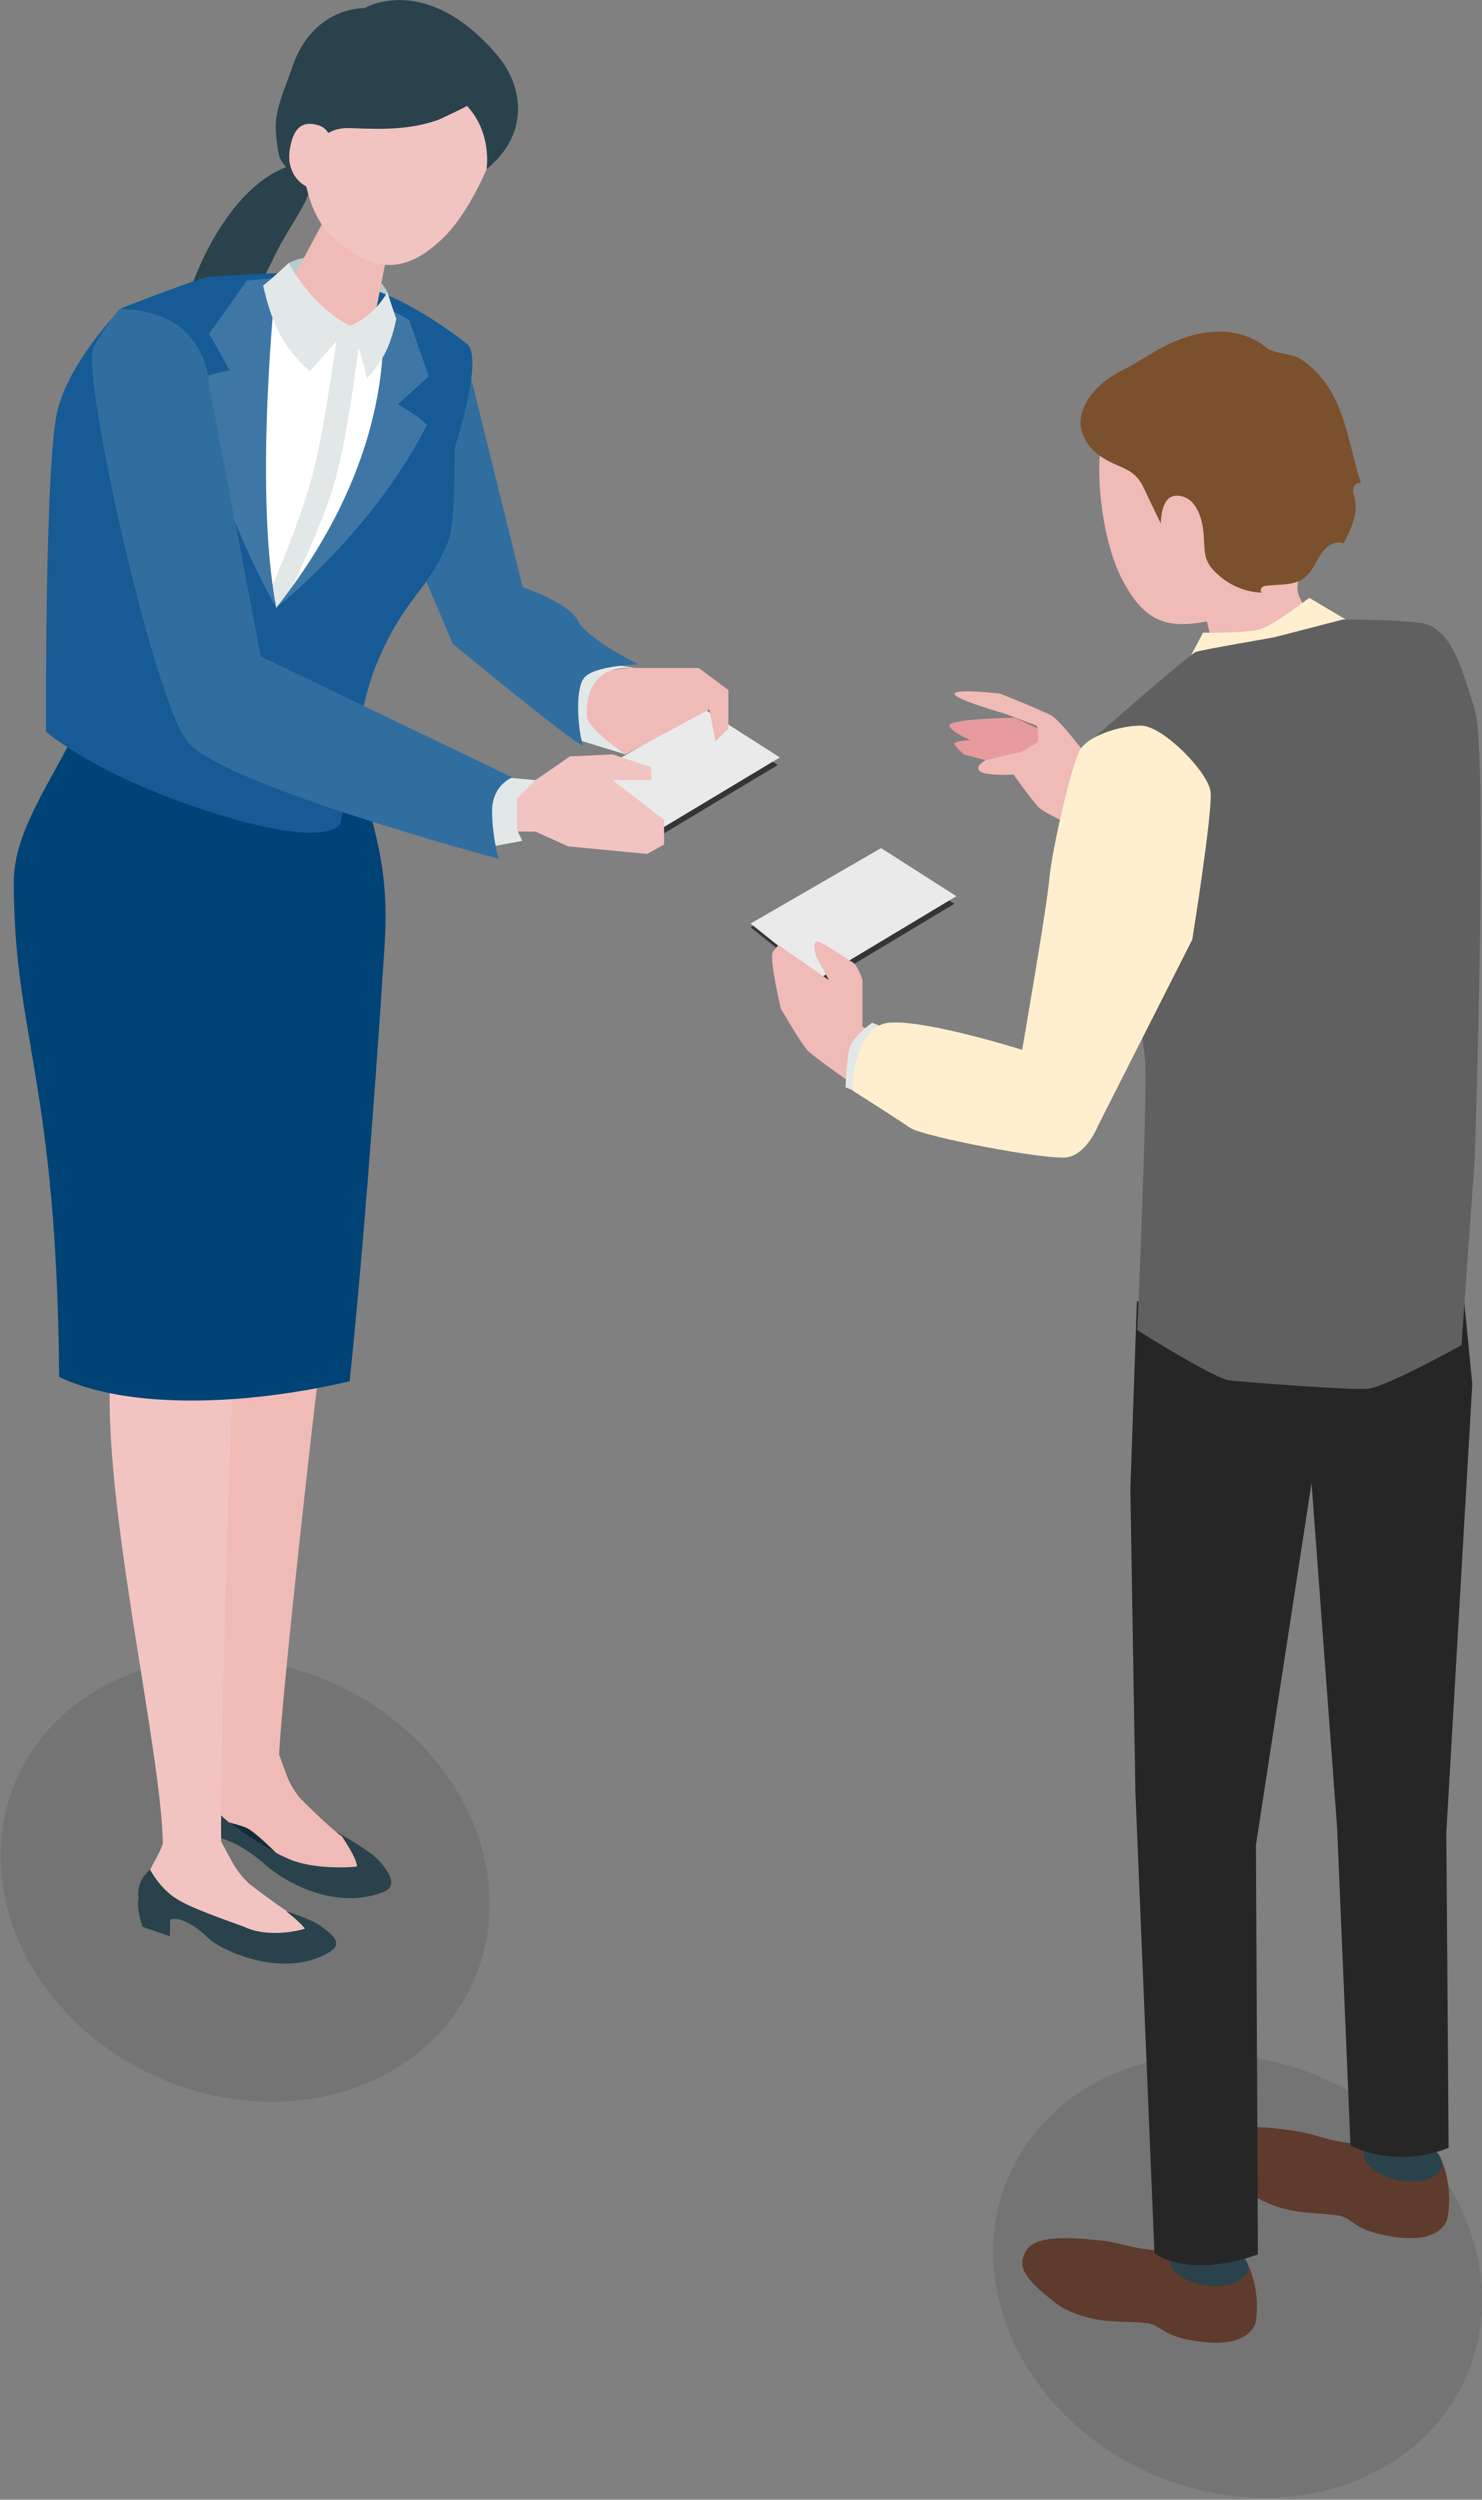 <?xml version="1.0" encoding="utf-8"?>
<!-- Generator: Adobe Illustrator 24.3.0, SVG Export Plug-In . SVG Version: 6.00 Build 0)  -->
<svg version="1.1" id="レイヤー_1" xmlns="http://www.w3.org/2000/svg" xmlns:xlink="http://www.w3.org/1999/xlink" x="0px"
	 y="0px" viewBox="0 0 117.54 198.15" style="enable-background:new 0 0 117.54 198.15;" xml:space="preserve">
<rect x="0" y="0" width="117.54" height="198.15" fill="#808080" stroke="none"/>
<style type="text/css">
	.st0{opacity:0.2;fill:#494949;}
	.st1{fill:#2A424B;}
	.st2{fill:#B6CBCC;}
	.st3{fill:#112C36;}
	.st4{fill:#F0BAB7;}
	.st5{fill:#F1C4C2;}
	.st6{fill:#004376;}
	.st7{fill:none;stroke:#353535;stroke-width:0.906;stroke-miterlimit:10;}
	.st8{fill:#EAEAEA;}
	.st9{fill:#E2E8E8;}
	.st10{fill:#316EA0;}
	.st11{fill:#165B95;}
	.st12{fill:#FFFFFF;}
	.st13{fill:#3E77A6;}
	.st14{fill:#5E3B2C;}
	.st15{fill:#262626;}
	.st16{fill:#7B502C;}
	.st17{fill:#FFEFCE;}
	.st18{fill:#606060;}
	.st19{fill:#E79B9F;}
</style>
<g>
	
		<ellipse transform="matrix(0.406 -0.914 0.914 0.406 -124.733 106.219)" class="st0" cx="19.4" cy="149.12" rx="17.1" ry="19.81"/>
	<path class="st1" d="M14.44,25.15c1.21,0.22,2.46,0.73,3.62,0.33c1.11-0.38,1.72-1.43,2.18-2.43c0.24-0.53,0.65-1,0.93-1.53
		c0.29-0.56,0.55-1.14,0.84-1.7c0.6-1.17,1.35-2.26,1.98-3.42c0.38-0.71,0.73-1.49,0.65-2.29c-0.05-0.5-0.29-1.05-0.84-1.07
		c-0.52-0.02-1.03,0.16-1.5,0.37C18.23,15.26,15.43,21.07,14.44,25.15z"/>
	<path class="st2" d="M30.72,23.15c-0.7-1.63-4.93-3.77-7.8-2.31c-0.54,1.02-1.01,1.65-1.01,1.65l3.33,2.74l4.31,0.89
		C29.55,26.12,30.53,24.02,30.72,23.15z"/>
	<path class="st3" d="M17.73,144.08c-1.17-1.07-1.62-2.66-1.62-2.66s0.78-0.32,1.81,0.34c2.6,1.97,4.12,2.51,4.89,2.62
		c3.31,0.5,4.17,0.99,4.17,0.99s1.39,1.97,1.32,2.59c-0.75,0.1-3.83,0.21-5.63-0.71C21.44,146.72,18.9,145.15,17.73,144.08z"/>
	<path class="st4" d="M29.33,68.63c0,0-2.78,31.94-3.37,35.09c-0.59,3.15-3.65,30.94-3.82,35.37c-1.19,0.85-3.37,1.04-4.63,0.08
		c0.7-9.37-3.15-27.26-1.14-36.11c-0.2-2.64-1.34-16.46-0.98-21.63c0.19-6.04,4.51-10.67,4.51-10.67l5-4.1L29.33,68.63z"/>
	<path class="st4" d="M17.83,138.37l-0.23,0.49c-0.45,0.96-1.32,1.76-1.44,2.81c-0.15,1.27,0.38,2.1,1.42,2.64
		c0,0,1.67,0.4,2.1,0.65c0.87,0.5,2.87,2.57,2.87,2.57c0.95,0.99,2.92,1.69,4.31,1.57c1.3-0.11,1.48-0.21,2.12-0.98
		c0.8-0.97-1.05-2.03-1.94-2.62c-0.87-0.57-3.26-2.98-3.26-2.98c-0.49-0.6-0.88-1.29-1.14-2.05l-0.58-1.61L17.83,138.37z"/>
	<path class="st1" d="M26.98,145.37c0,0,1.39,1.97,1.32,2.59c-0.75,0.1-3.83,0.21-5.63-0.71c-1.24-0.53-3.78-2.11-4.95-3.17
		c-1.17-1.07-1.62-2.66-1.62-2.66s-1.35,0.67-1.37,2.12c-0.12,1.14,0.03,2.48,0.03,2.48l2,0.89l0.13-1.29c0,0,1.66-0.05,4.35,2.36
		c0.86,0.77,4.99,3.61,9.16,2c1.35-0.52,0.18-1.93-0.44-2.59C29.36,146.74,26.98,145.37,26.98,145.37z"/>
	<path class="st5" d="M19.77,70.51c0,0-0.79,33.25-1.15,36.79c-0.36,3.54-1.22,34.1-1.07,39.05c-1.45,0.72-3.26,1.01-4.63,0.34
		c0.1-7.54-5.37-29.57-4.01-39.55c-1.1-8.31-6.89-36.53-6.89-36.53l6.15-3.69L19.77,70.51z"/>
	<path class="st6" d="M28.19,60.32C24.27,60.9,16.87,62.03,5.95,58c-1.83,3.88-4.86,7.89-4.86,11.92c0.01,12.23,3.42,15.8,3.6,39.23
		c5.47,2.59,14.71,2.29,23.04,0.34c0.84-7.85,1.93-21.41,2.77-34.51C30.9,68.7,29.72,65.91,28.19,60.32z"/>
	<path class="st5" d="M12.98,145.94l-0.18,0.5c-0.35,0.98-1.16,1.84-1.16,2.87c0,1.25,0.42,2.33,1.63,2.55
		c0.53,0.1,1.64-0.13,2.16,0.02c1.07,0.3,3.58,2.47,3.58,2.47c1.11,0.86,2.91,1.36,4.35,1.11c1.34-0.24,1.89-0.39,2.47-1.2
		c0.72-1.02-1.35-1.87-2.34-2.34c-0.98-0.46-3.69-2.57-3.69-2.57c-0.59-0.53-1.08-1.17-1.45-1.87l-0.81-1.5L12.98,145.94z"/>
	<polygon class="st7" points="55.53,57.25 60.83,60.63 51.17,66.43 46.34,62.57 	"/>
	<polygon class="st8" points="55.88,56.23 61.85,60.04 50.97,66.57 45.53,62.21 	"/>
	<g>
		<polygon class="st4" points="49.61,59.8 45.78,58.08 43.49,53.68 49.92,52.95 55.42,52.95 57.77,54.7 57.77,57.76 56.75,58.78 
			56.26,56.23 		"/>
		<path class="st9" d="M48.59,52.66L50.63,53c0,0-2.04-0.34-3.06,0.68s-1.02,2.04-1.02,3.06s3.06,3.06,3.06,3.06l-3.46-1.06
			l-1.64-3.02l-0.25-3.06H48.59z"/>
		<path class="st10" d="M33.27,26.16l3.65,2.02l4.54,18.37c0,0,3.65,1.21,4.37,2.65s4.8,3.47,4.8,3.47s-3.49,0.07-4.3,1.06
			c-0.8,0.98-0.42,4.51-0.1,5.3c0.32,0.79-10.32-7.99-10.32-7.99l-5.58-13.12L33.27,26.16z"/>
	</g>
	<path class="st11" d="M9.63,24.43c0,0,6.29-2.47,7.05-2.5c6-0.27,11.46-1.54,20.34,5.31c1.22,0.94-0.4,6.54-0.95,8.26
		c0,0,0.07,5.92-0.51,7.37c-1.64,4.12-3.57,4.49-5.77,9.96c-1.4,3.47-2.78,12.44-2.78,12.44s-0.7,2.04-9.58-0.67
		C7.78,61.65,3.65,58,3.65,58s-0.1-21.27,0.89-25.38S9.63,24.43,9.63,24.43z"/>
	<path class="st1" d="M22.68,151.49c0,0,1.34,1.05,1.49,1.4c-0.7,0.22-2.98,0.69-4.78-0.14c-1.24-0.48-4.07-1.4-5.4-2.24
		c-1.34-0.84-2.08-2.3-2.08-2.3s-1.17,0.87-0.91,2.29c-0.23,0.65,0.3,2.24,0.3,2.24l2.17,0.74l0.03-1.32c0,0,1-0.5,3.11,1.55
		c0.81,0.79,5.81,3.28,9.54,1.02c1.2-0.73,0-1.53-0.73-2.07C24.67,152.12,22.68,151.49,22.68,151.49z"/>
	<path class="st4" d="M28.67,17.03c-1.68-0.59-2.91,0.04-3.2,0.86l-2.78,5.19c-0.26,0.98,1.09,2.32,3.01,2.99
		c1.92,0.67,3.68,0.43,3.94-0.55l1.19-6.03C31.05,18.63,30.35,17.62,28.67,17.03z"/>
	<path class="st5" d="M34.16,2.56c-4.98-2.11-7.96,1.03-9.92,5.55c-0.91,5.88,0.55,9.38,2.29,10.82c2.12,1.76,4.86,3.69,8.71-0.16
		c2.29-2.29,4.33-7.1,4.52-9.23C39.93,7.7,39.14,4.67,34.16,2.56z"/>
	<path class="st1" d="M37.03,8.39c0.04,0.04-2.19,1.09-2.32,1.13c-2.16,0.75-4.28,0.74-6.53,0.65c-0.47-0.02-0.96-0.04-1.42,0.08
		c-0.36,0.09-0.7,0.26-1.02,0.46c-1.12,0.71-1.91,1.75-2.41,2.97c-0.48-0.12-1.09-0.87-1.21-1.41c-0.15-0.68-0.22-1.37-0.25-2.05
		c-0.07-1.58,0.81-3.38,1.31-4.89c0.87-2.65,2.89-4.58,5.76-4.7c0,0,4.85-2.89,10.51,3.76c1.87,2.19,2.78,6.05-0.86,9.02
		C38.59,13.4,39.06,10.55,37.03,8.39z"/>
	<path class="st5" d="M26.05,12.02c0,0,0.64-1.72-0.9-2.12c-1.32-0.35-1.92,0.41-2.17,1.97c-0.25,1.56,0.61,2.65,1.49,2.99
		C25.36,15.19,26.05,12.02,26.05,12.02z"/>
	<path class="st12" d="M31.89,26.76c0,0-3.07,13.89-9.98,21.42c-0.61-3.56-3.01-17.05-0.44-23.41l6.29,1.07L31.89,26.76z"/>
	<g>
		<path class="st9" d="M22.83,47.19c0,0,2.73-5.4,3.78-9.2c1.05-3.82,2.04-11.93,2.04-11.93l-1.77-0.46c0,0-1.05,7.97-2.02,11.78
			c-0.97,3.8-3.37,9.3-3.37,9.3l0.42,1.5L22.83,47.19z"/>
	</g>
	<path class="st13" d="M21.91,48.17c0,0-5.09-8.6-6.41-18.01c1.04-0.5,2.71-0.81,2.71-0.81l-1.62-2.9l2.99-4.21l2.33-0.21
		C21.91,22.04,20.08,38.65,21.91,48.17z"/>
	<path class="st13" d="M21.91,48.17c0,0,7.72-6.04,11.95-14.5c-0.82-0.8-2.3-1.62-2.3-1.62L34,29.83l-1.55-4.48l-2.24-1.21
		C30.22,24.14,32.3,35.07,21.91,48.17z"/>
	<path class="st9" d="M27.76,25.83c0,0-1.68,1.88-3.18,3.61c-1.85-1.67-2.93-3.33-3.71-6.8c0.81-0.64,2.04-1.8,2.04-1.8
		S24.57,24.19,27.76,25.83z"/>
	<path class="st9" d="M27.76,25.83c0,0,1.88-0.69,2.96-2.68c0,0,0.44,1.39,0.71,2.12c-0.52,2.57-1.34,3.62-2.33,4.75
		C28.64,27.66,27.76,25.83,27.76,25.83z"/>
	<g>
		<path class="st5" d="M39.41,61.84l-1.46,1.43c0,0-0.44,2.35,0,2.5s4.52,0.15,4.52,0.15l2.59,1.17l6.26,0.6l1.35-0.75v-1.95
			l-4.08-3.15h3.06v-1.02l-3.06-1.02l-3.38,0.16l-2.74,1.88H39.41z"/>
		<polygon class="st9" points="40.37,61.65 42.47,61.84 41.01,63.27 41.01,65.77 41.42,66.66 39.05,67.09 38.37,63.74 38.58,61.65 
					"/>
		<path class="st10" d="M9.46,24.51c0,0-1.28,1.55-2.04,3.06c-1.02,2.04,4.72,27.8,7.46,31.23s24.67,9.28,24.67,9.28
			s-0.52-1.77-0.52-3.81c0-2.04,1.6-2.65,1.6-2.65l-19.95-9.59l-4.08-21.41C16.59,30.63,16.59,24.51,9.46,24.51z"/>
	</g>
	<g>
		
			<ellipse transform="matrix(0.406 -0.914 0.914 0.406 -106.724 196.826)" class="st0" cx="98.15" cy="180.56" rx="17.1" ry="19.81"/>
		<polygon class="st7" points="69.53,68.25 74.83,71.63 65.17,77.43 60.34,73.57 		"/>
		<polygon class="st8" points="69.88,67.23 75.85,71.04 64.97,77.57 59.53,73.21 		"/>
		<g>
			<path class="st14" d="M114.3,171.18c1.04,2.35,0.49,4.68,0.49,4.68s-0.35,2.09-4.4,1.43c-0.88-0.16-1.81-0.35-2.59-0.79
				c-0.62-0.35-0.92-0.76-1.68-0.88c-1.11-0.17-2.24-0.16-3.35-0.34c-1.04-0.17-2.07-0.5-2.99-1.02c-0.27-0.15-0.53-0.32-0.77-0.52
				c-2.56-2.14-2.94-3.12-2.14-4.28c0.51-0.74,1.69-1.21,6.18-0.49c1.12,0.18,2.59,0.83,4.3,0.92c0.57,0.03,1.16-0.06,1.68-0.29
				c0.64-0.29,1.58-0.38,2.57-0.19C112.98,169.67,114.05,170.41,114.3,171.18z"/>
			<path class="st1" d="M114.34,171.72c0.19-0.95-1.04-1.99-2.75-2.32c-1.7-0.33-3.23,0.16-3.42,1.11
				c-0.19,0.95,1.04,1.99,2.75,2.32C112.62,173.16,114.16,172.67,114.34,171.72z"/>
		</g>
		<g>
			<path class="st14" d="M98.91,179.37c1.14,2.3,0.69,4.65,0.69,4.65s-0.26,2.11-4.34,1.61c-0.88-0.12-1.82-0.28-2.62-0.68
				c-0.64-0.32-0.96-0.72-1.72-0.8c-1.12-0.13-2.25-0.07-3.36-0.2c-1.04-0.13-2.09-0.41-3.03-0.89c-0.28-0.14-0.54-0.3-0.79-0.49
				c-2.65-2.03-3.08-2.99-2.33-4.18c0.48-0.76,1.63-1.28,6.16-0.76c1.13,0.13,2.62,0.72,4.33,0.74c0.58,0,1.15-0.11,1.67-0.37
				c0.63-0.32,1.56-0.45,2.56-0.3C97.52,177.92,98.62,178.61,98.91,179.37z"/>
			<path class="st1" d="M98.97,179.9c0.15-0.95-1.13-1.94-2.84-2.2c-1.72-0.26-3.22,0.3-3.37,1.25c-0.15,0.95,1.13,1.94,2.84,2.2
				C97.31,181.42,98.82,180.86,98.97,179.9z"/>
		</g>
		<path class="st15" d="M90.17,103.13l-0.52,14.91l0.4,24.03l1.51,36.53c0,0,2.46,2.09,8.2,0.11c0-3.61-0.15-32.46-0.15-32.46
			l4.41-28.69l2.03,27.34l1.06,25.17c0,0,3.41,1.9,7.78,0.19c0-1.15-0.18-24.97-0.18-24.97l2.06-35.59l-0.73-7.42
			c0,0-4.23,2.59-11.04,3.05C94.62,106.05,90.17,103.13,90.17,103.13z"/>
		<path class="st4" d="M87.3,35.45c0.31-2,2-5.01,8.05-6.03c6.05-1.02,8.41,3.04,9.41,8.3c0.57,2.99-0.02,5.76-1.51,7.8
			c-0.42,0.57-0.45,1.33-0.12,1.96c0.9,1.71,2.52,4.76,2.52,4.76c0.26,1.07-1.44,2.58-3.8,3.38c-2.35,0.8-4.47,0.58-4.73-0.49
			l-1.4-5.87c-3.27,0.63-4.98-0.05-6.69-3.27C87.38,42.85,86.94,37.74,87.3,35.45z"/>
		<path class="st16" d="M92.06,41.49c-0.45-0.94-0.91-1.87-1.35-2.82c-0.81-1.72-2.01-1.48-3.49-2.55c-0.9-0.65-1.59-1.69-1.52-2.8
			c0.03-0.44,0.17-0.87,0.37-1.26c0.65-1.28,1.82-2.15,3.08-2.78c1.23-0.62,2.3-1.41,3.54-2c2.51-1.2,5.54-1.56,7.82,0.33
			c0.48,0.4,1.91,0.41,2.57,0.81c0.94,0.57,1.7,1.39,2.29,2.3c1.44,2.22,1.76,5.11,2.57,7.6c-0.25-0.13-0.56,0.12-0.61,0.4
			c-0.05,0.28,0.05,0.56,0.12,0.83c0.27,1.21-0.31,2.43-0.89,3.53c-0.42-0.18-0.92-0.03-1.27,0.25c-0.94,0.77-1.07,2.27-2.33,2.76
			c-0.73,0.29-1.66,0.25-2.43,0.33c-0.16,0.02-0.34,0.04-0.45,0.15c-0.12,0.11-0.13,0.35,0.02,0.41c-1.25-0.03-2.47-0.53-3.41-1.35
			c-1.19-1.03-1.14-1.63-1.21-3.02c-0.07-1.5-0.58-3.1-1.9-3.3C92.33,39.13,92.12,40.43,92.06,41.49z"/>
		<g>
			<path class="st17" d="M103.84,47.39c0,0-2.76,2.13-3.86,2.48c-1.1,0.34-4.56,0.28-4.56,0.28l-1.23,2.3l13.91-2.53L103.84,47.39z"
				/>
			<path class="st18" d="M94.84,51.68c-0.52,0.19-8.04,6.78-8.04,6.78s3.84,22.56,4.02,25.69c0.18,3.13-0.62,21.29-0.62,21.29
				s6.1,3.84,7.29,3.98c1.19,0.13,9.55,0.8,11,0.66c1.46-0.13,7.42-3.45,7.42-3.45l1.06-14.88c0,0,1.06-32.19,0-35.51
				c-1.06-3.31-1.86-6.58-4.38-6.87c-2.52-0.29-6.09-0.26-6.09-0.26l-5.37,1.39C101.15,50.52,95.36,51.49,94.84,51.68z"/>
			<path class="st4" d="M68.4,81.36v-3.7c0,0-0.39-1.19-0.79-1.39c-0.4-0.2-2.57-1.77-2.88-1.63s0,1.19,0,1.19l1.02,1.87l-4-2.78
				c0,0-0.1,0.07-0.44,0.51c-0.34,0.44,0.61,4.51,0.61,4.51s1.62,2.81,2.16,3.36c0.55,0.54,3.23,2.41,3.23,2.41l2.17-3.7L68.4,81.36
				z"/>
			<path class="st9" d="M71.07,81.81l-1.91-0.74c0,0-1.62,1.17-1.8,2.09c-0.24,1.21-0.3,3.04-0.3,3.04l2.78,1.05L71.07,81.81z"/>
			<path class="st19" d="M83.11,58.13l-2.63-1.24c0,0-5.38,0.09-5.18,0.64s1.67,1.14,1.67,1.14S75.56,58.73,75.7,59
				c0.14,0.27,0.74,0.8,0.74,0.8l1.74,0.47h4.27L83.11,58.13z"/>
			<path class="st4" d="M87.12,61.13c0,0-2.87-3.94-3.74-4.41c-0.87-0.47-4.07-1.74-4.07-1.74s-3.4-0.4-3.6,0
				c-0.2,0.4,4.01,1.6,4.01,1.6s2.27,0.85,2.47,0.93c0.2,0.07,0.13,1.28,0.13,1.28s-1.07,0.8-1.54,0.87c-0.47,0.07-2.6,0.6-2.6,0.6
				s-0.93,0.47-0.47,0.87s2.67,0.27,2.67,0.27s1.54,2.14,2,2.6c0.47,0.47,2.74,1.47,2.74,1.47L87.12,61.13z"/>
			<path class="st17" d="M85.68,59.41c0.66-1.07,3.07-1.89,4.81-1.89c1.74,0,5.33,3.68,5.52,5.23s-1.45,11.73-1.45,11.73
				l-7.46,14.73c0,0-0.87,2.23-2.42,2.52c-1.55,0.29-11.53-1.65-12.5-2.33c-0.97-0.68-4.56-2.95-4.56-2.95s0-5.19,3-5.39
				c3-0.19,10.45,2.16,10.45,2.16s1.96-11.29,2.16-13.59C83.43,67.35,85.01,60.48,85.68,59.41z"/>
		</g>
	</g>
</g>
</svg>

